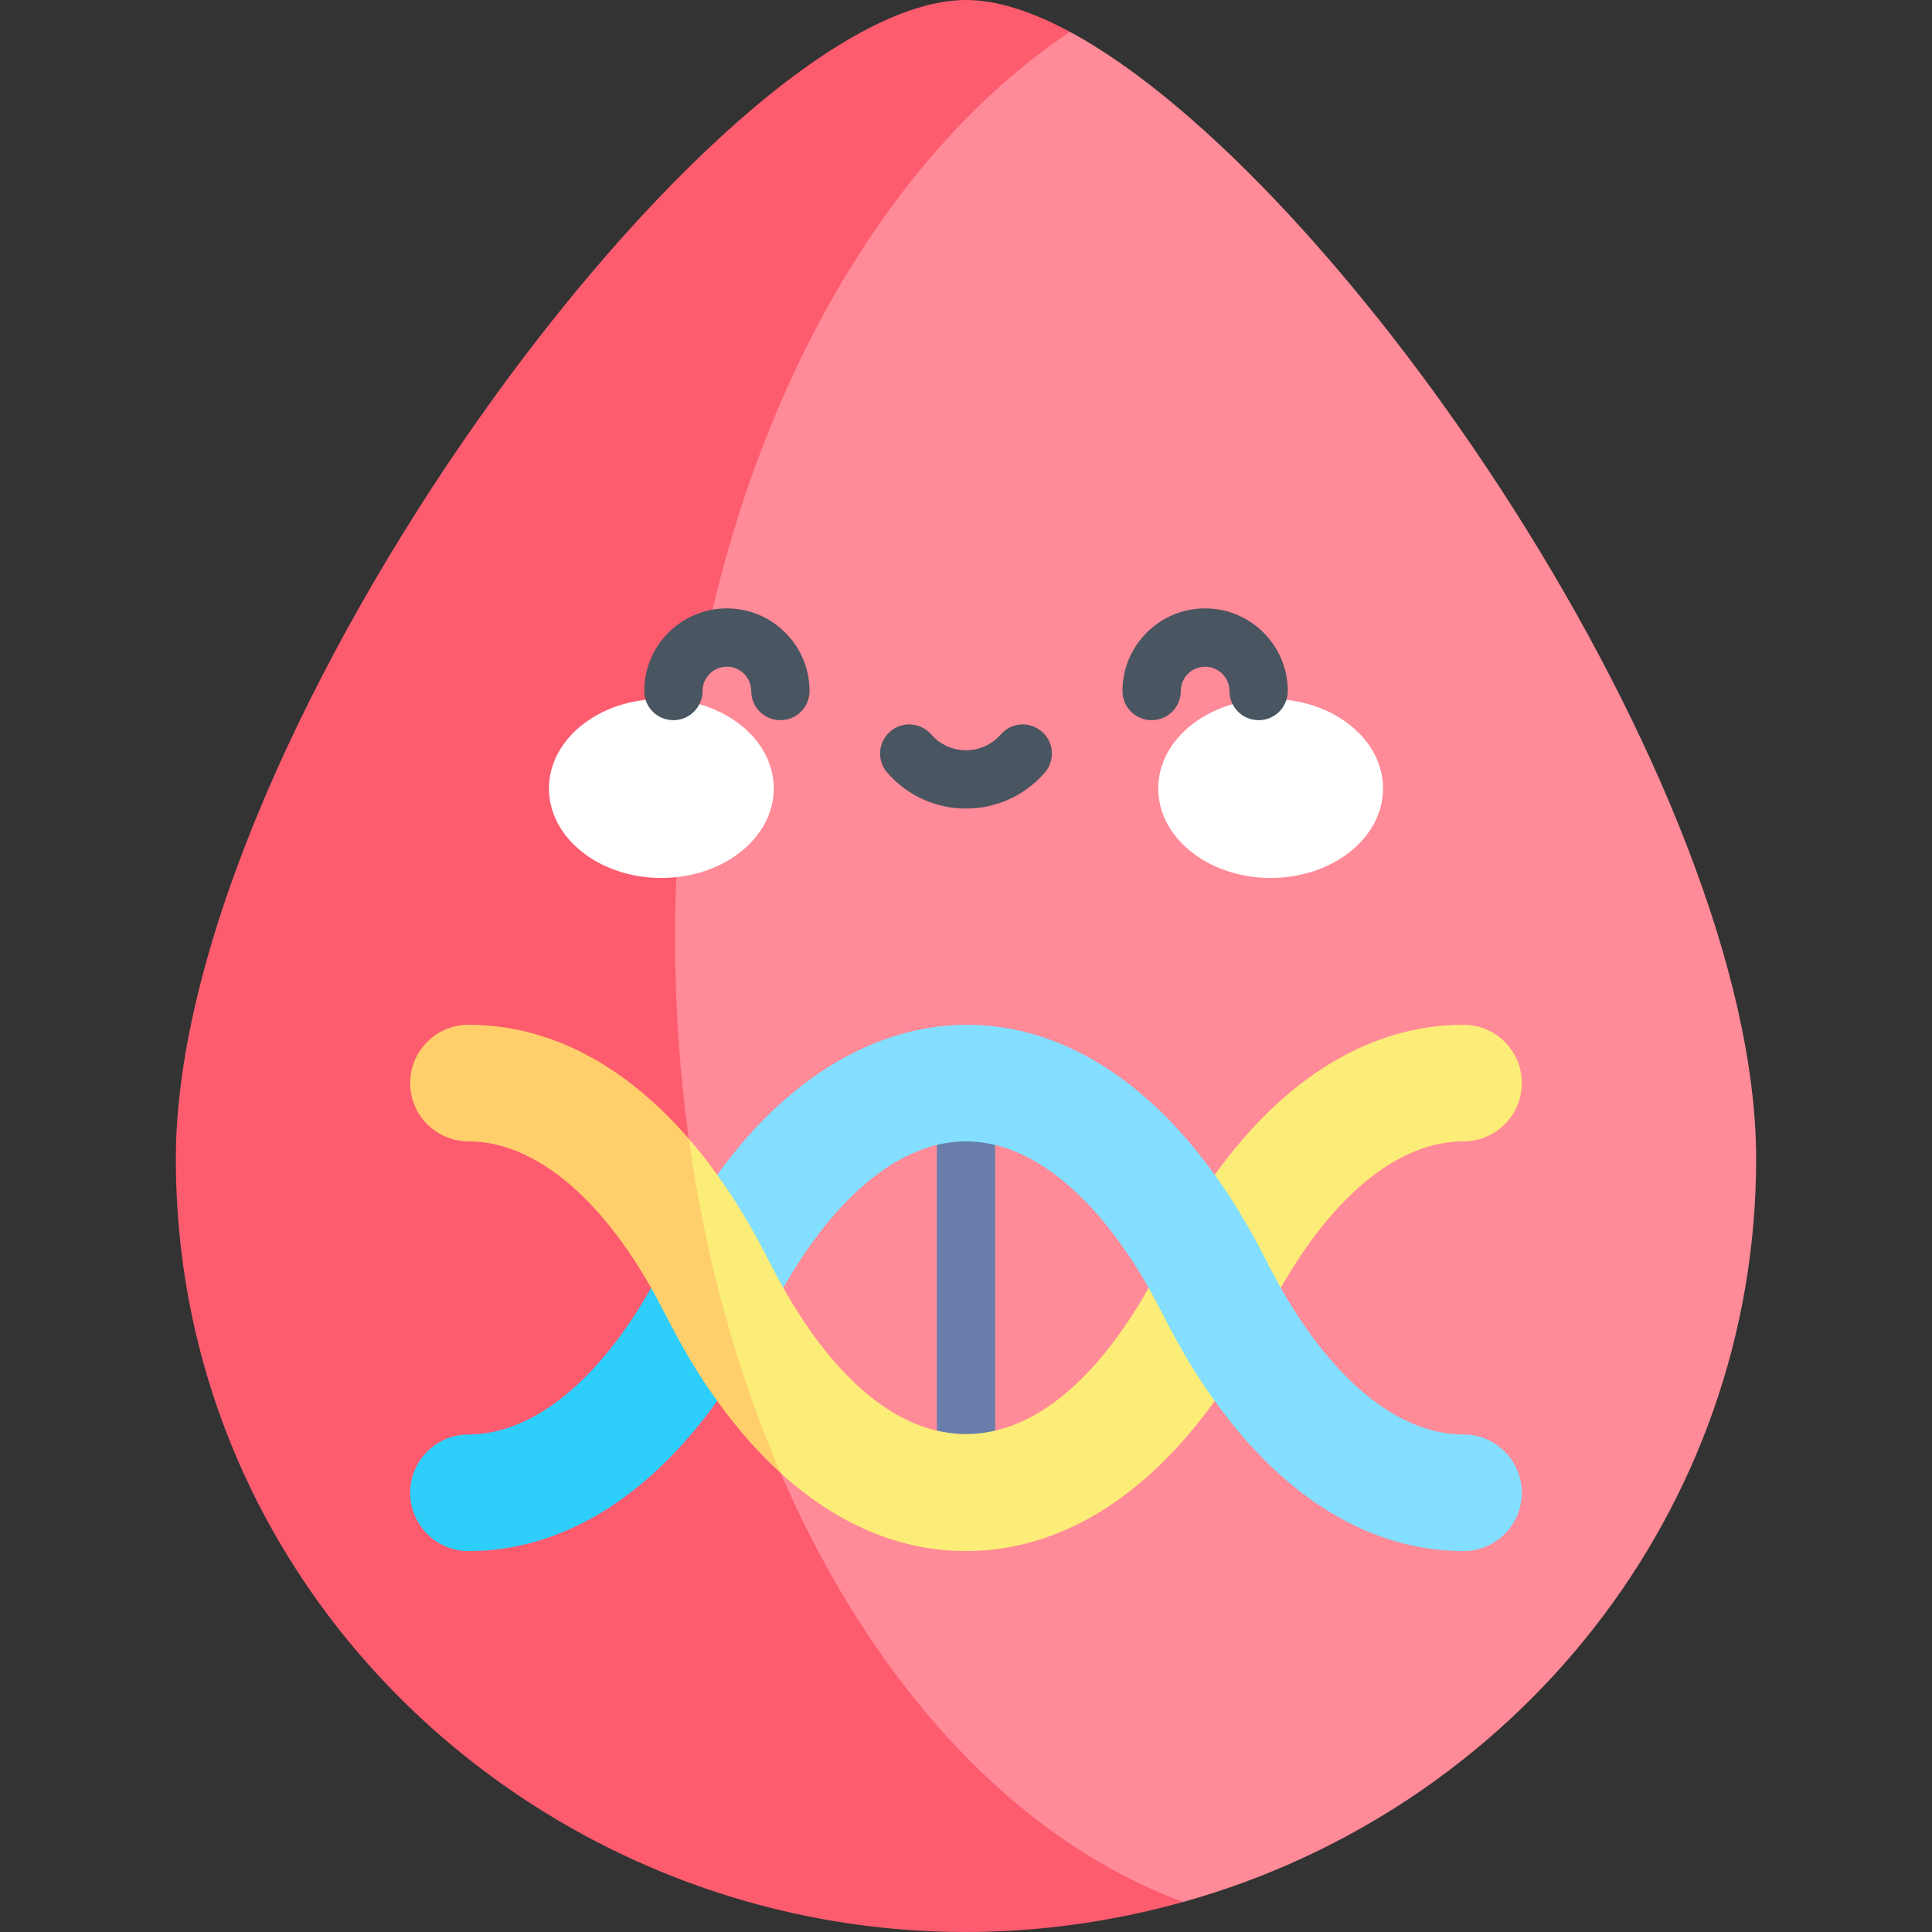 <?xml version="1.0" encoding="UTF-8"?>
<svg xmlns="http://www.w3.org/2000/svg" id="Capa_1" height="512" viewBox="0 0 512 512" width="512">
  <rect x="0" y="0" width="512" height="512" fill="#333333" stroke="none"/>
  <g>
    <path d="m465.398 307.118c0 93.58-64.182 172.481-151.86 196.924-106.988-23.898-188.28-109.054-204.08-212.253-18.194-118.83 53.83-239.503 174.085-283.353 71.393 38.452 181.855 199.633 181.855 298.682z" fill="#ff8a98"></path>
    <path d="m313.538 504.042c-133.242 37.179-266.936-60.535-266.936-196.924 0-113.078 143.959-307.118 209.398-307.118 8.117 0 17.439 2.987 27.543 8.436-61.71 41.315-104.642 133.277-104.642 240.083 0 123.389 57.302 226.96 134.637 255.523z" fill="#fd5c6f"></path>
    <path d="m256 392.971c-4.267 0-7.725-3.459-7.725-7.725v-87.876c0-4.267 3.458-7.725 7.725-7.725s7.725 3.459 7.725 7.725v87.876c0 4.266-3.458 7.725-7.725 7.725z" fill="#687daa"></path>
    <ellipse cx="175.268" cy="208.946" fill="#fff" rx="29.788" ry="23.722"></ellipse>
    <ellipse cx="336.732" cy="208.946" fill="#fff" rx="29.788" ry="23.722"></ellipse>
    <g fill="#495560">
      <path d="m206.807 190.858c-4.267 0-7.725-3.459-7.725-7.725 0-3.558-2.895-6.453-6.453-6.453s-6.453 2.895-6.453 6.453c0 4.267-3.458 7.725-7.725 7.725s-7.725-3.459-7.725-7.725c0-12.078 9.826-21.904 21.904-21.904s21.904 9.826 21.904 21.904c-.001 4.266-3.46 7.725-7.727 7.725z"></path>
      <path d="m333.549 190.858c-4.267 0-7.725-3.459-7.725-7.725 0-3.558-2.895-6.453-6.453-6.453s-6.453 2.895-6.453 6.453c0 4.267-3.458 7.725-7.725 7.725s-7.725-3.459-7.725-7.725c0-12.078 9.826-21.904 21.904-21.904s21.904 9.826 21.904 21.904c-.002 4.266-3.46 7.725-7.727 7.725z"></path>
      <path d="m235.137 204.781c-2.803-3.216-2.469-8.096.747-10.9 3.216-2.803 8.097-2.469 10.899.747 4.883 5.601 13.551 5.601 18.434 0 2.802-3.216 7.683-3.551 10.899-.747 3.217 2.803 3.551 7.683.747 10.9-11.036 12.661-30.69 12.661-41.726 0z"></path>
    </g>
    <path d="m403.296 287.022c0 8.529-6.922 15.451-15.451 15.451-16.965 0-34.352 14.039-48.412 38.833l-17.511 29.964c-18.551 25.844-41.387 39.78-65.923 39.78-17.562 0-34.249-7.138-49.123-20.683l-36.77-63.225 12.43-25.369c2.585 2.977 5.099 6.17 7.54 9.569l19.375 1.442-1.864 28.522c29.286 51.643 67.538 51.643 96.824 0l17.511-29.964c18.551-25.834 41.387-39.77 65.923-39.77 8.53-.001 15.451 6.911 15.451 15.45z" fill="#fcec78"></path>
    <path d="m206.877 390.366c-5.912-5.367-11.526-11.753-16.8-19.097-4.924-6.85-11.979 3.966-16.244-4.522-1.205-2.4 0-23.217-1.267-25.442-14.06-24.783-31.447-38.833-48.412-38.833-8.529 0-15.451-6.922-15.451-15.451 0-8.539 6.922-15.451 15.451-15.451 21.312 0 41.336 10.517 58.383 30.201 4.44 32.036 12.814 61.948 24.34 88.595z" fill="#ffcf6b"></path>
    <path d="m403.296 395.599c0 8.529-6.922 15.451-15.451 15.451-24.536 0-47.372-13.936-65.923-39.78-9.408-13.088-13.052-22.134-17.511-29.964-14.06-24.783-31.447-38.833-48.412-38.833s-34.352 14.039-48.412 38.833c-4.382-7.695-8.192-16.999-17.511-29.964 40.659-56.642 105.877-56.059 145.648 23.022 14.637 29.099 33.631 45.785 52.12 45.785 8.531-.001 15.452 6.911 15.452 15.45z" fill="#83deff"></path>
    <path d="m190.077 371.269c-18.551 25.844-41.387 39.78-65.923 39.78-8.529 0-15.451-6.922-15.451-15.451 0-8.539 6.922-15.451 15.451-15.451 16.965 0 34.352-14.05 48.412-38.843 4.376 7.685 8.192 17 17.511 29.965z" fill="#2ecefb"></path>
  </g>
</svg>
